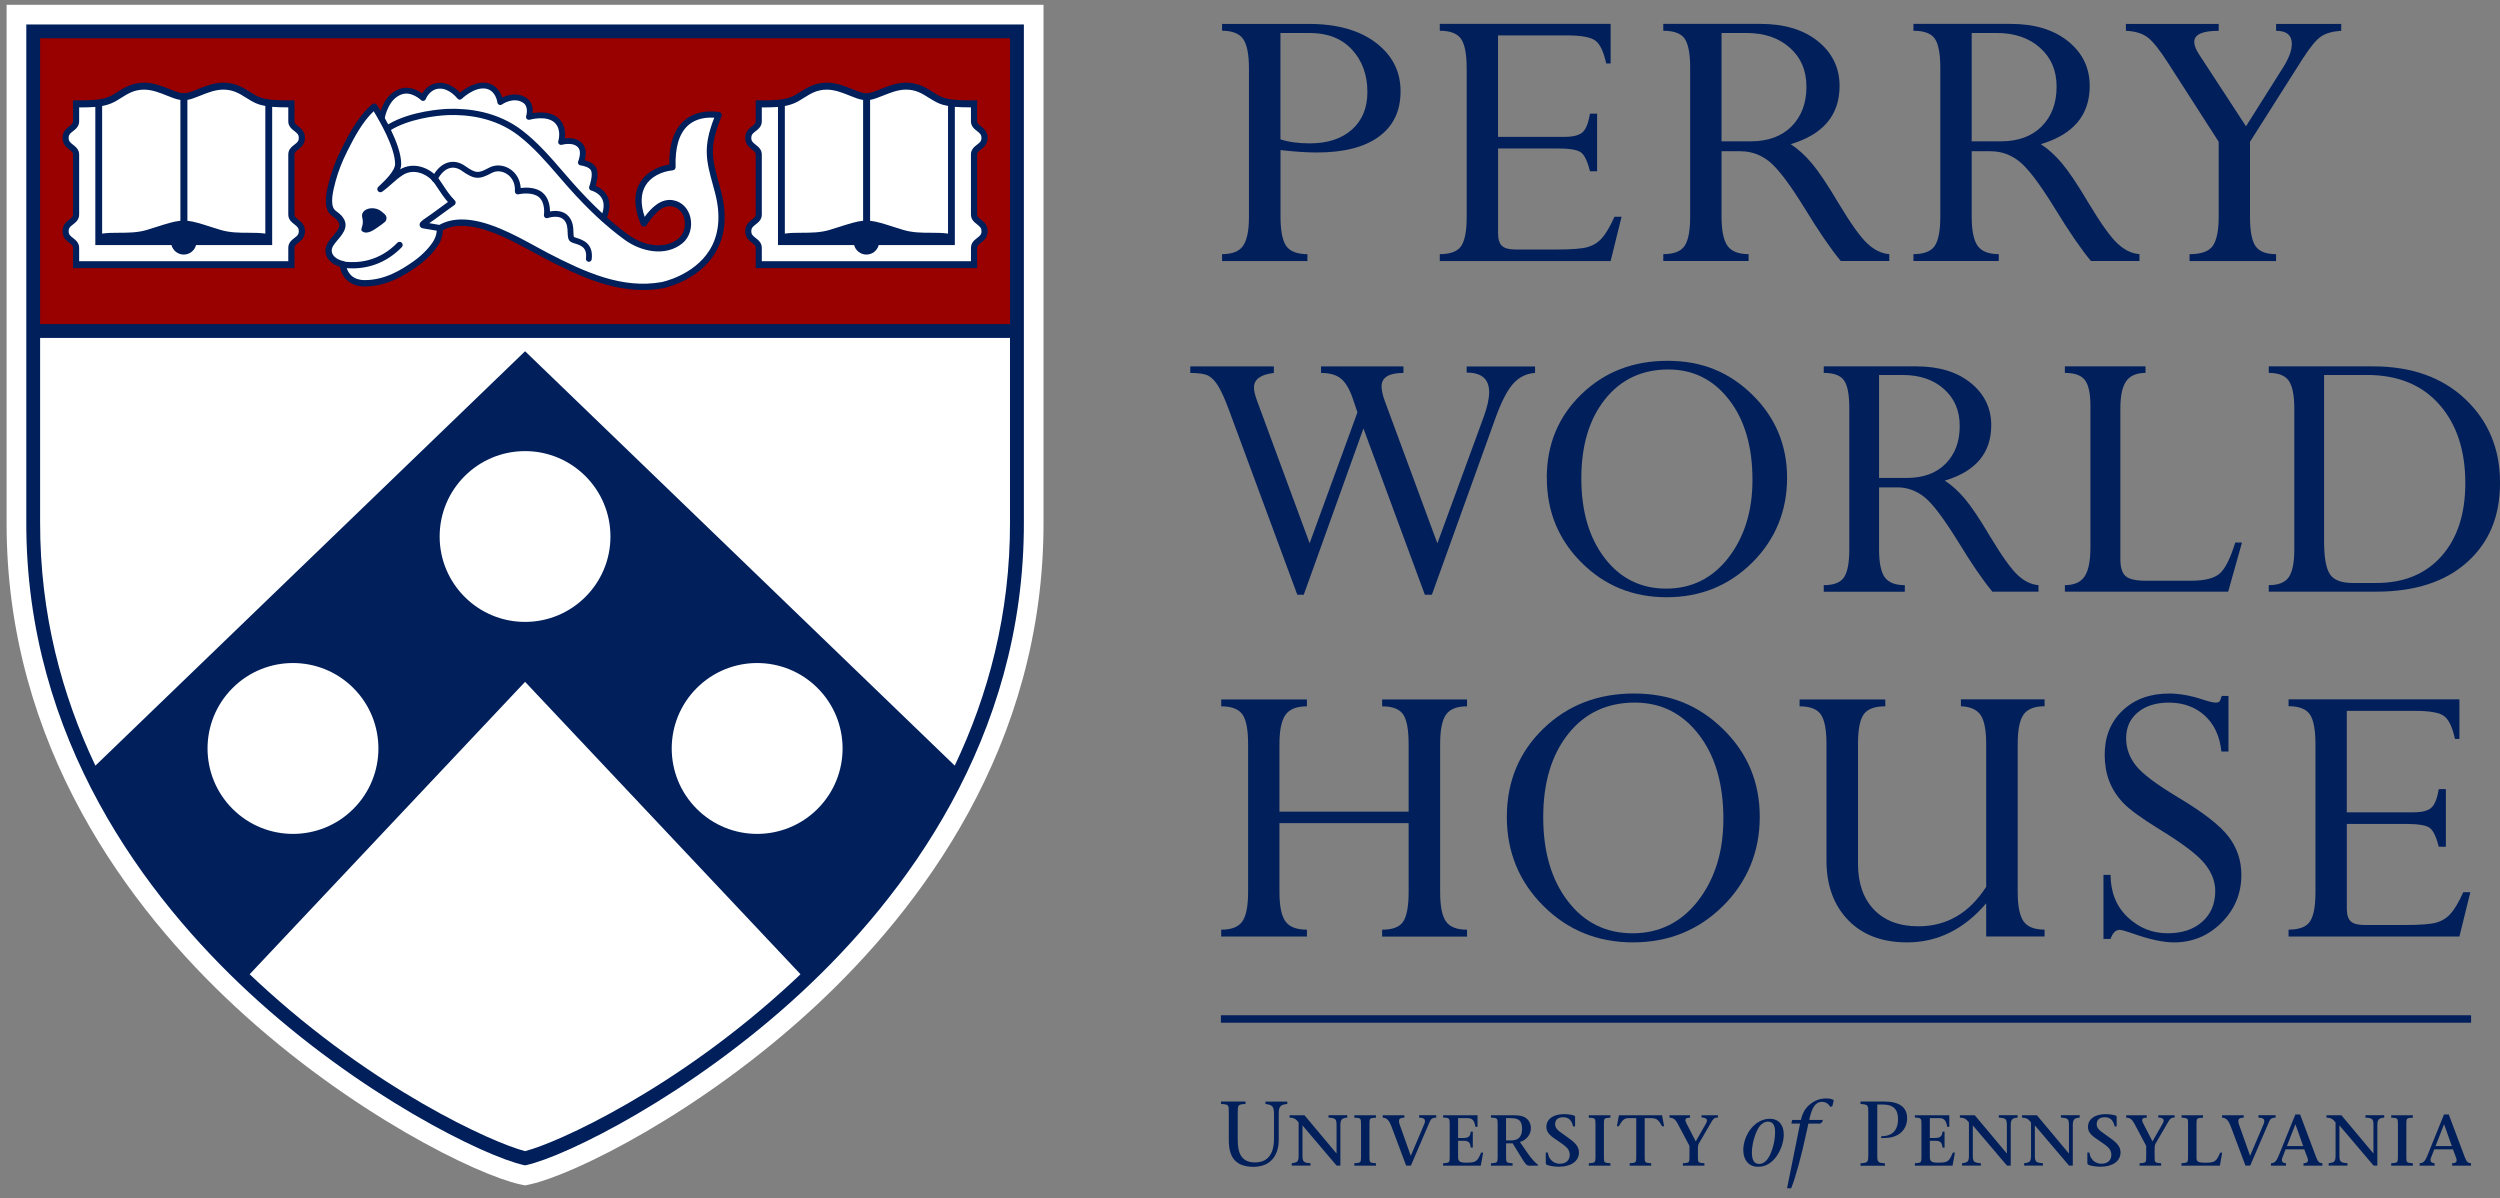 <svg width="169" height="81" viewBox="0 0 169 81" fill="none" xmlns="http://www.w3.org/2000/svg">
<rect x="0" y="0" width="169" height="81" fill="#808080" stroke="none"/>
<g clip-path="url(#clip0_8172_1820)">
<path d="M70.542 0.323H0.446C0.446 0.323 0.446 35.08 0.446 35.264C0.398 50.476 8.827 61.493 15.908 68.055C23.693 75.273 32.279 79.435 35.146 80.059L35.494 80.134L35.844 80.059C38.709 79.435 47.294 75.273 55.079 68.055C62.158 61.491 70.587 50.474 70.542 35.264C70.542 34.829 70.542 0.32 70.542 0.32V0.323Z" fill="white"/>
<path d="M2.218 2.168C2.218 2.168 2.31 22.474 2.213 22.377H68.776V2.168H2.218ZM20.08 14.953C20.182 15.033 20.289 15.117 20.364 15.227C20.443 15.346 20.483 15.483 20.48 15.632C20.483 15.776 20.443 15.913 20.364 16.032C20.289 16.144 20.182 16.226 20.08 16.306C19.921 16.43 19.772 16.547 19.772 16.751V17.996H12.422H5.072V16.751C5.072 16.547 4.923 16.43 4.764 16.306C4.662 16.226 4.555 16.142 4.48 16.032C4.401 15.913 4.361 15.776 4.364 15.627C4.361 15.483 4.401 15.346 4.48 15.227C4.555 15.115 4.662 15.033 4.764 14.953C4.923 14.829 5.072 14.712 5.072 14.508V10.445C5.072 10.241 4.923 10.124 4.764 10C4.662 9.921 4.555 9.836 4.48 9.727C4.401 9.607 4.361 9.471 4.364 9.321C4.361 9.177 4.401 9.04 4.48 8.921C4.555 8.809 4.667 8.725 4.764 8.648C4.923 8.523 5.072 8.406 5.072 8.202V6.919H5.259C6.119 6.919 6.872 6.9 7.397 6.676C7.611 6.584 7.81 6.46 8.019 6.328C8.469 6.044 8.978 5.724 9.742 5.724C10.353 5.724 10.923 5.952 11.428 6.156C11.783 6.3 12.119 6.435 12.37 6.435H12.469C12.72 6.435 13.056 6.3 13.414 6.156C13.916 5.955 14.486 5.724 15.097 5.724C15.861 5.724 16.37 6.044 16.823 6.328C17.032 6.46 17.231 6.584 17.445 6.676C17.969 6.9 18.723 6.919 19.583 6.919H19.769V8.202C19.769 8.406 19.919 8.523 20.078 8.648C20.175 8.725 20.287 8.809 20.361 8.921C20.441 9.04 20.48 9.177 20.478 9.326C20.48 9.471 20.441 9.607 20.361 9.727C20.287 9.839 20.18 9.921 20.078 10C19.919 10.124 19.769 10.241 19.769 10.445V14.508C19.769 14.712 19.919 14.829 20.078 14.953H20.08ZM48.206 17.076C47.07 18.894 44.877 19.339 44.785 19.357C44.352 19.433 43.907 19.471 43.465 19.471C41.175 19.471 39.056 18.474 36.908 17.362C36.667 17.238 36.398 17.091 36.108 16.932C34.737 16.181 32.823 15.135 31.204 15.135C30.734 15.135 30.287 15.224 29.887 15.433L29.819 15.468L29.814 15.542C29.805 15.754 29.762 15.955 29.695 16.139C29.436 16.83 28.594 17.564 28.181 17.857C27.238 18.536 26.08 19.227 24.635 19.227C24.419 19.227 24.22 19.197 24.041 19.135C23.782 19.048 23.559 18.889 23.397 18.68C23.317 18.578 23.25 18.464 23.198 18.337C23.156 18.238 23.131 18.138 23.114 18.016L23.104 17.932L23.022 17.907C22.462 17.74 22.129 17.372 22.129 16.927C22.129 16.592 22.378 16.298 22.616 16.015C22.989 15.572 23.312 15.192 22.785 14.692C22.736 14.645 22.678 14.602 22.624 14.563C22.547 14.505 22.475 14.453 22.41 14.381C21.948 13.886 22.221 12.86 22.385 12.243L22.402 12.176C22.579 11.502 22.85 10.808 23.233 10.05C23.75 9.023 24.374 7.867 25.247 7.133C25.264 7.118 25.287 7.113 25.309 7.116C25.331 7.118 25.351 7.131 25.364 7.151C25.381 7.178 25.476 7.325 25.615 7.554L25.762 7.8L25.854 7.529C26.097 6.803 26.498 6.333 27.047 6.131C27.634 5.915 28.181 6.218 28.454 6.417L28.569 6.502L28.643 6.38C28.82 6.094 29.141 5.748 29.683 5.724C30.277 5.696 30.762 6.101 30.998 6.348L31.082 6.437L31.177 6.358C31.443 6.136 32.137 5.629 32.833 5.724C33.492 5.813 33.743 6.387 33.82 6.631L33.867 6.778L34.004 6.711C34.315 6.556 34.919 6.353 35.486 6.713C35.851 6.944 35.894 7.34 35.866 7.631L35.849 7.802L36.018 7.775C36.446 7.703 37.231 7.653 37.699 8.13C38.067 8.506 38.089 8.991 38.044 9.331L38.022 9.498L38.191 9.478C38.567 9.433 39.069 9.471 39.34 9.891C39.524 10.177 39.452 10.579 39.392 10.793L39.357 10.925L39.489 10.957C39.708 11.01 40.091 11.146 40.203 11.46C40.287 11.691 40.26 12.081 40.128 12.526L40.093 12.641L40.203 12.685C40.392 12.762 40.737 12.949 40.924 13.317C41.108 13.678 41.098 14.128 40.899 14.652L40.867 14.737L40.934 14.796C41.421 15.229 41.913 15.627 42.396 15.977C43.375 16.689 44.9 17.067 45.939 16.214C46.332 15.89 46.506 15.304 46.371 14.752C46.255 14.262 45.931 13.924 45.484 13.827C44.7 13.655 44.079 14.399 43.574 15.149C43.557 15.174 43.529 15.187 43.5 15.184C43.47 15.182 43.445 15.162 43.435 15.137C42.97 14.028 42.948 13.106 43.368 12.399C43.723 11.8 44.41 11.38 45.248 11.246L45.359 11.228V11.114C45.342 9.799 45.658 8.841 46.294 8.267C46.68 7.917 47.391 7.534 48.579 7.695C48.604 7.698 48.627 7.713 48.636 7.735C48.649 7.757 48.651 7.782 48.642 7.805C47.769 9.911 47.985 10.699 48.458 12.429C48.5 12.581 48.542 12.74 48.587 12.909C49.027 14.548 48.893 15.95 48.187 17.076H48.206ZM66.228 14.953C66.33 15.033 66.437 15.117 66.511 15.227C66.591 15.346 66.631 15.483 66.628 15.632C66.631 15.776 66.591 15.913 66.511 16.032C66.437 16.144 66.33 16.226 66.228 16.306C66.069 16.43 65.919 16.547 65.919 16.751V17.996H58.57H51.22V16.751C51.22 16.547 51.071 16.43 50.912 16.306C50.81 16.226 50.703 16.142 50.628 16.032C50.549 15.913 50.509 15.776 50.511 15.627C50.509 15.483 50.549 15.346 50.628 15.227C50.703 15.115 50.81 15.033 50.912 14.953C51.071 14.829 51.22 14.712 51.22 14.508V10.445C51.22 10.241 51.071 10.124 50.912 10C50.81 9.921 50.703 9.836 50.628 9.727C50.549 9.607 50.509 9.471 50.511 9.321C50.509 9.177 50.549 9.04 50.628 8.921C50.703 8.809 50.815 8.725 50.912 8.648C51.071 8.523 51.22 8.406 51.22 8.202V6.919H51.406C52.267 6.919 53.02 6.9 53.545 6.676C53.758 6.584 53.957 6.46 54.166 6.328C54.616 6.044 55.126 5.724 55.889 5.724C56.501 5.724 57.07 5.952 57.575 6.156C57.931 6.3 58.266 6.435 58.517 6.435H58.617C58.868 6.435 59.204 6.3 59.562 6.156C60.064 5.955 60.633 5.724 61.245 5.724C62.008 5.724 62.518 6.044 62.971 6.328C63.179 6.46 63.378 6.584 63.592 6.676C64.117 6.9 64.87 6.919 65.731 6.919H65.917V8.202C65.917 8.406 66.066 8.523 66.225 8.648C66.322 8.725 66.434 8.809 66.509 8.921C66.588 9.04 66.628 9.177 66.626 9.326C66.628 9.471 66.588 9.607 66.509 9.727C66.434 9.839 66.327 9.921 66.225 10C66.066 10.124 65.917 10.241 65.917 10.445V14.508C65.917 14.712 66.066 14.829 66.225 14.953H66.228Z" fill="#990000"/>
<path d="M25.147 14.076C25.381 14.076 25.602 14.136 25.821 14.317C25.893 14.377 25.96 14.437 26.02 14.494C26.172 14.641 26.164 14.884 26 15.018C25.836 15.153 25.647 15.287 25.53 15.367C25.259 15.553 24.794 15.891 24.474 15.625C24.309 15.491 24.633 15.27 24.491 14.71C24.379 14.273 24.814 14.076 25.15 14.076H25.147Z" fill="#011F5B"/>
<path d="M43.465 19.604C41.17 19.604 39.022 18.606 36.849 17.483C36.605 17.356 36.334 17.207 36.046 17.05C34.295 16.09 31.665 14.651 29.949 15.553C29.937 15.779 29.894 15.991 29.82 16.19C29.551 16.911 28.681 17.669 28.261 17.97C27.301 18.659 26.12 19.365 24.638 19.365C24.407 19.365 24.193 19.332 24.002 19.265C23.718 19.168 23.474 18.997 23.295 18.768C23.208 18.656 23.136 18.532 23.079 18.395C23.029 18.273 23.002 18.161 22.987 18.04C22.373 17.855 22 17.443 22 16.933C22 16.55 22.264 16.237 22.52 15.936C22.935 15.444 23.116 15.19 22.699 14.795C22.656 14.755 22.604 14.715 22.549 14.675C22.472 14.618 22.39 14.559 22.316 14.479C21.804 13.932 22.09 12.858 22.259 12.219L22.276 12.152C22.455 11.47 22.731 10.767 23.116 9.998C23.639 8.959 24.27 7.788 25.165 7.042C25.212 7.002 25.272 6.985 25.332 6.995C25.392 7.005 25.444 7.037 25.479 7.089C25.511 7.137 25.866 7.686 26.242 8.407C27.798 7.477 30.014 7.37 30.267 7.36C31.637 7.311 33.624 7.525 35.315 8.83C36.366 9.64 37.234 10.648 38.072 11.62C38.291 11.873 38.517 12.137 38.743 12.39C40.034 13.842 41.257 14.984 42.488 15.879C43.428 16.563 44.885 16.928 45.87 16.12C46.222 15.829 46.379 15.294 46.257 14.79C46.153 14.352 45.864 14.049 45.469 13.962C44.763 13.805 44.179 14.516 43.699 15.23C43.657 15.294 43.58 15.329 43.502 15.322C43.425 15.314 43.358 15.265 43.328 15.193C42.846 14.041 42.826 13.082 43.269 12.338C43.644 11.707 44.373 11.259 45.24 11.122C45.225 9.767 45.554 8.778 46.22 8.176C46.628 7.808 47.371 7.403 48.612 7.572C48.677 7.582 48.734 7.619 48.766 7.676C48.798 7.733 48.803 7.803 48.779 7.863C47.921 9.926 48.135 10.702 48.599 12.398C48.642 12.552 48.687 12.711 48.731 12.88C49.181 14.556 49.04 15.993 48.316 17.149C47.15 19.017 44.902 19.472 44.808 19.489C44.355 19.569 43.908 19.606 43.465 19.606V19.604ZM31.225 14.835C32.886 14.835 34.773 15.866 36.25 16.677C36.533 16.834 36.802 16.98 37.043 17.105C39.566 18.41 42.055 19.544 44.731 19.069C44.748 19.066 46.894 18.629 47.961 16.918C48.619 15.864 48.741 14.541 48.324 12.985C48.279 12.818 48.234 12.659 48.194 12.505C47.752 10.889 47.498 9.971 48.284 7.957C47.369 7.897 46.817 8.203 46.506 8.484C45.907 9.026 45.626 9.974 45.671 11.294C45.675 11.406 45.591 11.5 45.482 11.513C44.661 11.597 43.97 11.985 43.634 12.55C43.311 13.097 43.291 13.803 43.58 14.658C43.987 14.101 44.678 13.35 45.561 13.547C46.113 13.668 46.526 14.096 46.668 14.688C46.827 15.347 46.613 16.053 46.136 16.443C44.979 17.393 43.303 16.993 42.237 16.217C40.981 15.305 39.736 14.143 38.425 12.669C38.196 12.413 37.97 12.149 37.749 11.893C36.923 10.936 36.071 9.949 35.054 9.163C33.462 7.935 31.58 7.733 30.28 7.781C29.395 7.813 27.619 8.062 26.428 8.785C26.794 9.543 27.122 10.416 27.122 11.088C27.122 11.207 27.097 11.326 27.055 11.446C27.92 10.936 28.952 11.301 29.534 11.935C29.663 12.077 29.795 12.278 29.949 12.512C30.175 12.855 30.431 13.243 30.737 13.539C30.782 13.584 30.807 13.644 30.802 13.708C30.797 13.77 30.765 13.828 30.712 13.865C30.707 13.87 30.16 14.255 29.387 14.827C29.283 14.904 29.171 14.981 29.074 15.046C29.056 15.058 29.037 15.071 29.017 15.086L29.698 15.203C30.168 14.941 30.683 14.835 31.22 14.835H31.225ZM25.255 7.525C24.514 8.226 23.959 9.26 23.494 10.185C23.121 10.926 22.858 11.602 22.686 12.254L22.669 12.321C22.542 12.803 22.273 13.808 22.627 14.186C22.674 14.235 22.736 14.283 22.801 14.33C22.863 14.377 22.927 14.424 22.99 14.482C23.716 15.17 23.211 15.767 22.843 16.202C22.627 16.456 22.425 16.697 22.425 16.926C22.425 17.435 23.042 17.614 23.233 17.657C23.325 17.677 23.39 17.754 23.397 17.848C23.407 17.995 23.425 18.104 23.474 18.224C23.517 18.326 23.571 18.42 23.634 18.5C23.76 18.664 23.937 18.788 24.141 18.858C24.29 18.907 24.459 18.935 24.643 18.935C26.006 18.935 27.114 18.268 28.02 17.617C28.562 17.231 29.238 16.548 29.429 16.033C29.482 15.896 29.514 15.752 29.526 15.595L28.574 15.434C28.574 15.434 28.557 15.431 28.549 15.429C28.45 15.399 28.383 15.324 28.368 15.23C28.338 15.038 28.507 14.924 28.845 14.693C28.945 14.626 29.047 14.556 29.146 14.484C29.646 14.114 30.051 13.82 30.28 13.656C30.016 13.363 29.792 13.022 29.606 12.739C29.462 12.52 29.337 12.331 29.23 12.214C28.758 11.702 27.925 11.401 27.249 11.821C26.975 11.99 26.737 12.201 26.485 12.425C26.282 12.607 26.07 12.793 25.839 12.957C25.75 13.022 25.625 13.005 25.553 12.92C25.481 12.835 25.491 12.709 25.57 12.634C25.6 12.604 25.638 12.572 25.677 12.532C25.986 12.241 26.707 11.562 26.707 11.083C26.707 9.969 25.64 8.136 25.262 7.522L25.255 7.525Z" fill="#011F5B"/>
<path d="M23.824 18.142C23.623 18.142 23.421 18.13 23.215 18.105C23.098 18.09 23.016 17.986 23.031 17.871C23.046 17.754 23.15 17.672 23.265 17.687C24.227 17.802 25.634 17.672 26.86 16.412C26.942 16.327 27.076 16.327 27.159 16.407C27.243 16.489 27.243 16.623 27.163 16.705C26.244 17.652 25.097 18.142 23.824 18.142Z" fill="#011F5B"/>
<path d="M40.795 14.97C40.768 14.97 40.743 14.965 40.716 14.953C40.616 14.91 40.569 14.793 40.614 14.691C40.835 14.182 40.865 13.761 40.703 13.441C40.487 13.008 39.977 12.884 39.972 12.881C39.918 12.869 39.87 12.832 39.843 12.782C39.816 12.732 39.811 12.672 39.831 12.62C39.905 12.421 40.072 11.842 39.965 11.551C39.876 11.303 39.406 11.198 39.249 11.181C39.187 11.173 39.132 11.138 39.1 11.084C39.067 11.029 39.062 10.964 39.087 10.907C39.152 10.751 39.289 10.286 39.127 10.034C38.814 9.55 37.993 9.786 37.986 9.788C37.916 9.808 37.839 9.788 37.787 9.736C37.735 9.684 37.717 9.607 37.742 9.537C37.742 9.53 37.981 8.789 37.518 8.316C36.979 7.764 35.823 8.09 35.81 8.093C35.741 8.112 35.663 8.093 35.614 8.04C35.564 7.988 35.544 7.911 35.569 7.841C35.577 7.817 35.768 7.202 35.353 6.939C34.696 6.521 33.943 7.056 33.935 7.061C33.878 7.103 33.804 7.11 33.739 7.081C33.674 7.053 33.63 6.991 33.622 6.921C33.617 6.887 33.51 6.084 32.802 5.987C32.036 5.885 31.225 6.673 31.218 6.68C31.178 6.72 31.121 6.74 31.066 6.737C31.009 6.732 30.957 6.705 30.922 6.66C30.917 6.653 30.377 5.957 29.699 5.992C29.042 6.021 28.786 6.685 28.784 6.693C28.761 6.755 28.706 6.802 28.642 6.817C28.577 6.832 28.508 6.812 28.46 6.765C28.455 6.76 27.806 6.138 27.14 6.384C26.302 6.693 26.066 7.717 25.986 8.053V8.065C25.959 8.172 25.852 8.237 25.748 8.212C25.641 8.187 25.576 8.08 25.601 7.976V7.963C25.693 7.575 25.966 6.394 27.006 6.014C27.65 5.778 28.239 6.101 28.538 6.317C28.706 6.044 29.062 5.629 29.684 5.599C30.338 5.569 30.862 6.014 31.101 6.263C31.407 6.006 32.12 5.499 32.859 5.599C33.503 5.686 33.826 6.193 33.955 6.596C34.301 6.424 34.947 6.213 35.566 6.606C35.994 6.877 36.036 7.337 36.007 7.647C36.457 7.573 37.295 7.521 37.802 8.04C38.217 8.463 38.23 9.013 38.185 9.351C38.548 9.308 39.142 9.328 39.46 9.823C39.667 10.144 39.602 10.572 39.53 10.833C39.798 10.897 40.206 11.054 40.338 11.417C40.467 11.77 40.35 12.285 40.266 12.566C40.492 12.658 40.853 12.861 41.056 13.259C41.275 13.692 41.248 14.226 40.977 14.848C40.945 14.923 40.873 14.967 40.795 14.967V14.97Z" fill="#011F5B"/>
<path d="M39.808 17.698C39.808 17.698 39.793 17.698 39.783 17.698C39.673 17.685 39.596 17.586 39.611 17.476C39.703 16.721 39.258 16.581 38.865 16.462C38.761 16.43 38.671 16.402 38.599 16.36C38.39 16.238 38.383 15.987 38.373 15.721C38.363 15.44 38.353 15.119 38.139 14.881C37.771 14.47 37.043 14.736 37.035 14.739C36.971 14.764 36.896 14.751 36.841 14.707C36.787 14.662 36.759 14.592 36.772 14.523C36.772 14.515 36.889 13.717 36.429 13.327C36.038 12.993 35.3 13.075 35.049 13.133C34.986 13.148 34.922 13.133 34.875 13.09C34.827 13.051 34.803 12.988 34.805 12.926C34.842 12.431 34.643 12.006 34.263 11.76C33.94 11.551 33.552 11.524 33.248 11.688C32.418 12.136 32.092 12.165 31.222 11.549C30.951 11.357 30.68 11.293 30.416 11.36C30.083 11.444 29.777 11.74 29.554 12.195C29.506 12.292 29.387 12.335 29.29 12.285C29.193 12.238 29.151 12.118 29.201 12.021C29.477 11.462 29.872 11.091 30.32 10.977C30.695 10.883 31.085 10.967 31.451 11.226C32.184 11.745 32.351 11.72 33.059 11.338C33.49 11.106 34.034 11.139 34.477 11.427C34.909 11.708 35.168 12.173 35.2 12.707C35.561 12.663 36.235 12.645 36.682 13.026C37.107 13.386 37.179 13.951 37.179 14.294C37.513 14.232 38.065 14.207 38.433 14.617C38.741 14.963 38.756 15.393 38.766 15.709C38.768 15.818 38.773 15.98 38.801 16.022C38.836 16.039 38.908 16.062 38.98 16.084C39.353 16.201 40.133 16.442 39.999 17.526C39.987 17.626 39.902 17.7 39.803 17.7L39.808 17.698Z" fill="#011F5B"/>
<path d="M20.162 14.845C19.998 14.716 19.906 14.638 19.906 14.507V10.444C19.906 10.312 19.998 10.232 20.162 10.106C20.269 10.024 20.388 9.929 20.475 9.8C20.57 9.658 20.619 9.494 20.614 9.322C20.619 9.151 20.57 8.987 20.475 8.845C20.388 8.716 20.269 8.624 20.162 8.539C19.998 8.41 19.906 8.333 19.906 8.201V6.784H19.585C18.831 6.784 18.023 6.774 17.499 6.55C17.295 6.463 17.101 6.341 16.897 6.212C16.432 5.919 15.902 5.588 15.099 5.588C14.46 5.588 13.879 5.822 13.366 6.028C13.023 6.167 12.697 6.297 12.471 6.297H12.372C12.148 6.297 11.822 6.165 11.477 6.028C10.962 5.822 10.38 5.588 9.744 5.588C8.941 5.588 8.413 5.921 7.946 6.212C7.742 6.341 7.548 6.463 7.344 6.55C6.82 6.774 6.012 6.784 5.258 6.784H4.937V8.201C4.937 8.333 4.845 8.412 4.681 8.539C4.574 8.621 4.455 8.716 4.368 8.845C4.274 8.987 4.224 9.151 4.229 9.322C4.224 9.494 4.274 9.658 4.368 9.8C4.455 9.929 4.574 10.021 4.681 10.106C4.845 10.235 4.937 10.312 4.937 10.444V14.507C4.937 14.638 4.845 14.718 4.681 14.845C4.574 14.927 4.455 15.021 4.368 15.151C4.274 15.292 4.224 15.456 4.229 15.628C4.224 15.8 4.274 15.964 4.368 16.105C4.455 16.235 4.574 16.327 4.681 16.411C4.845 16.541 4.937 16.618 4.937 16.749V18.109L4.928 18.127H4.937H12.422H19.906H19.916L19.906 18.109V16.749C19.906 16.618 19.998 16.538 20.162 16.411C20.269 16.329 20.388 16.235 20.475 16.105C20.57 15.964 20.619 15.8 20.614 15.628C20.619 15.456 20.57 15.292 20.475 15.151C20.388 15.021 20.269 14.929 20.162 14.845ZM13.54 6.466C14.015 6.274 14.55 6.058 15.097 6.058C15.763 6.058 16.189 6.326 16.641 6.61C16.852 6.742 17.071 6.881 17.31 6.983C17.504 7.067 17.715 7.124 17.936 7.164V15.792C17.583 15.737 17.198 15.737 16.793 15.735C16.174 15.735 15.532 15.73 14.915 15.543C14.707 15.479 14.493 15.412 14.286 15.347C13.647 15.143 13.088 14.964 12.693 14.929C12.685 14.929 12.675 14.929 12.668 14.927V6.752C12.931 6.709 13.217 6.595 13.538 6.466H13.54ZM7.528 6.985C7.767 6.883 7.986 6.747 8.197 6.612C8.65 6.329 9.075 6.06 9.741 6.06C10.288 6.06 10.825 6.277 11.298 6.468C11.631 6.602 11.924 6.719 12.195 6.756V14.924C12.178 14.924 12.163 14.927 12.148 14.929C11.753 14.964 11.196 15.143 10.554 15.347C10.348 15.414 10.136 15.481 9.925 15.543C9.309 15.73 8.667 15.732 8.048 15.735C7.643 15.735 7.257 15.737 6.904 15.792V7.164C7.123 7.124 7.332 7.067 7.526 6.983L7.528 6.985ZM20.199 15.635C20.201 15.723 20.179 15.805 20.129 15.877C20.08 15.951 19.995 16.016 19.906 16.085C19.719 16.23 19.488 16.411 19.488 16.752V17.657H5.35V16.752C5.35 16.411 5.119 16.232 4.933 16.085C4.843 16.016 4.758 15.949 4.709 15.877C4.659 15.805 4.637 15.725 4.639 15.635V15.63V15.626C4.637 15.539 4.659 15.456 4.709 15.384C4.758 15.31 4.843 15.245 4.933 15.175C5.119 15.031 5.35 14.85 5.35 14.509V10.446C5.35 10.106 5.119 9.927 4.933 9.78C4.843 9.71 4.758 9.643 4.709 9.571C4.659 9.499 4.637 9.419 4.639 9.33V9.325V9.32C4.637 9.233 4.659 9.151 4.709 9.079C4.758 9.004 4.843 8.94 4.933 8.87C5.119 8.726 5.35 8.544 5.35 8.204V7.261C5.35 7.261 5.37 7.261 5.38 7.261C5.748 7.261 6.106 7.259 6.444 7.229V16.568H11.591C11.688 16.936 12.024 17.209 12.422 17.209C12.819 17.209 13.155 16.936 13.252 16.568H18.399V7.224C18.737 7.251 19.093 7.256 19.458 7.256C19.468 7.256 19.478 7.256 19.488 7.256V8.199C19.488 8.539 19.719 8.718 19.906 8.865C19.995 8.935 20.08 9.002 20.129 9.074C20.179 9.146 20.201 9.226 20.199 9.315V9.32V9.325C20.201 9.412 20.179 9.494 20.129 9.566C20.08 9.641 19.995 9.705 19.906 9.775C19.719 9.919 19.488 10.101 19.488 10.441V14.504C19.488 14.845 19.719 15.024 19.906 15.171C19.995 15.24 20.08 15.307 20.129 15.379C20.179 15.451 20.201 15.531 20.199 15.62V15.626V15.63V15.635Z" fill="#011F5B"/>
<path d="M66.312 14.845C66.148 14.716 66.056 14.638 66.056 14.507V10.444C66.056 10.312 66.148 10.232 66.312 10.106C66.419 10.024 66.538 9.929 66.625 9.8C66.72 9.658 66.77 9.494 66.765 9.322C66.77 9.151 66.72 8.987 66.625 8.845C66.538 8.716 66.419 8.624 66.312 8.539C66.148 8.41 66.056 8.333 66.056 8.201V6.784H65.735C64.982 6.784 64.174 6.774 63.649 6.55C63.445 6.463 63.251 6.341 63.047 6.212C62.583 5.919 62.053 5.588 61.25 5.588C60.611 5.588 60.029 5.822 59.517 6.028C59.174 6.167 58.848 6.297 58.622 6.297H58.522C58.298 6.297 57.973 6.165 57.627 6.028C57.112 5.822 56.531 5.588 55.894 5.588C55.091 5.588 54.564 5.921 54.096 6.212C53.892 6.341 53.699 6.463 53.495 6.55C52.97 6.774 52.162 6.784 51.409 6.784H51.088V8.201C51.088 8.333 50.996 8.412 50.832 8.539C50.725 8.621 50.605 8.716 50.519 8.845C50.424 8.987 50.374 9.151 50.379 9.322C50.374 9.494 50.424 9.658 50.519 9.8C50.605 9.929 50.725 10.021 50.832 10.106C50.996 10.235 51.088 10.312 51.088 10.444V14.507C51.088 14.638 50.996 14.718 50.832 14.845C50.725 14.927 50.605 15.021 50.519 15.151C50.424 15.292 50.374 15.456 50.379 15.628C50.374 15.8 50.424 15.964 50.519 16.105C50.605 16.235 50.725 16.327 50.832 16.411C50.996 16.541 51.088 16.618 51.088 16.749V18.109L51.078 18.127H51.088H58.572H66.056H66.066L66.056 18.109V16.749C66.056 16.618 66.148 16.538 66.312 16.411C66.419 16.329 66.538 16.235 66.625 16.105C66.72 15.964 66.77 15.8 66.765 15.628C66.77 15.456 66.72 15.292 66.625 15.151C66.538 15.021 66.419 14.929 66.312 14.845ZM59.691 6.466C60.166 6.274 60.7 6.058 61.247 6.058C61.914 6.058 62.339 6.326 62.791 6.61C63.003 6.742 63.221 6.881 63.46 6.983C63.654 7.067 63.865 7.124 64.087 7.164V15.792C63.734 15.737 63.348 15.737 62.943 15.735C62.324 15.735 61.682 15.73 61.066 15.543C60.857 15.479 60.643 15.412 60.437 15.347C59.798 15.143 59.238 14.964 58.843 14.929C58.836 14.929 58.826 14.929 58.818 14.927V6.752C59.082 6.709 59.368 6.595 59.688 6.466H59.691ZM53.679 6.985C53.917 6.883 54.136 6.747 54.347 6.612C54.8 6.329 55.225 6.06 55.892 6.06C56.439 6.06 56.976 6.277 57.448 6.468C57.781 6.602 58.075 6.719 58.346 6.756V14.924C58.328 14.924 58.313 14.927 58.298 14.929C57.903 14.964 57.346 15.143 56.705 15.347C56.498 15.414 56.287 15.481 56.076 15.543C55.459 15.73 54.818 15.732 54.198 15.735C53.793 15.735 53.408 15.737 53.055 15.792V7.164C53.273 7.124 53.482 7.067 53.676 6.983L53.679 6.985ZM66.349 15.635C66.352 15.723 66.329 15.805 66.28 15.877C66.23 15.951 66.145 16.016 66.056 16.085C65.87 16.23 65.638 16.411 65.638 16.752V17.657H51.498V16.752C51.498 16.411 51.267 16.232 51.08 16.085C50.991 16.016 50.906 15.949 50.857 15.877C50.807 15.805 50.785 15.725 50.787 15.635V15.63V15.626C50.785 15.539 50.807 15.456 50.857 15.384C50.906 15.31 50.991 15.245 51.08 15.175C51.267 15.031 51.498 14.85 51.498 14.509V10.446C51.498 10.106 51.267 9.927 51.08 9.78C50.991 9.71 50.906 9.643 50.857 9.571C50.807 9.499 50.785 9.419 50.787 9.33V9.325V9.32C50.785 9.233 50.807 9.151 50.857 9.079C50.906 9.004 50.991 8.94 51.08 8.87C51.267 8.726 51.498 8.544 51.498 8.204V7.261C51.498 7.261 51.518 7.261 51.528 7.261C51.896 7.261 52.254 7.259 52.592 7.229V16.568H57.739C57.836 16.936 58.172 17.209 58.569 17.209C58.967 17.209 59.303 16.936 59.4 16.568H64.547V7.224C64.885 7.251 65.24 7.256 65.606 7.256C65.616 7.256 65.626 7.256 65.636 7.256V8.199C65.636 8.539 65.867 8.718 66.053 8.865C66.143 8.935 66.228 9.002 66.277 9.074C66.327 9.146 66.349 9.226 66.347 9.315V9.32V9.325C66.349 9.412 66.327 9.494 66.277 9.566C66.228 9.641 66.143 9.705 66.053 9.775C65.867 9.919 65.636 10.101 65.636 10.441V14.504C65.636 14.845 65.867 15.024 66.053 15.171C66.143 15.24 66.228 15.307 66.277 15.379C66.327 15.451 66.349 15.531 66.347 15.62V15.626V15.63L66.349 15.635Z" fill="#011F5B"/>
<path d="M69.214 1.652H1.778C1.778 1.652 1.778 34.826 1.778 35.269C1.733 49.998 9.93 60.697 16.813 67.082C24.319 74.041 32.77 78.184 35.426 78.763L35.496 78.778L35.565 78.763C38.221 78.184 46.675 74.041 54.178 67.082C61.063 60.699 69.261 49.998 69.214 35.269C69.214 34.826 69.214 1.652 69.214 1.652ZM68.279 2.587C68.279 4.735 68.279 13.848 68.279 21.909H2.712C2.712 13.848 2.712 4.735 2.712 2.587H68.279ZM15.721 54.68C13.466 52.425 13.466 48.767 15.721 46.512C17.976 44.257 21.634 44.257 23.889 46.512C26.144 48.767 26.144 52.425 23.889 54.68C21.634 56.935 17.976 56.935 15.721 54.68ZM53.542 66.396C45.745 73.626 37.661 77.269 35.496 77.816C33.33 77.269 25.249 73.626 17.449 66.396C17.26 66.219 17.069 66.04 16.877 65.859L35.496 46.092L54.114 65.859C53.922 66.04 53.731 66.222 53.542 66.396ZM29.72 36.268C29.72 33.078 32.306 30.495 35.493 30.495C38.681 30.495 41.267 33.081 41.267 36.268C41.267 39.456 38.681 42.041 35.493 42.041C32.306 42.041 29.72 39.456 29.72 36.268ZM55.267 54.68C53.012 56.935 49.355 56.935 47.1 54.68C44.844 52.425 44.844 48.767 47.1 46.512C49.355 44.257 53.012 44.257 55.267 46.512C57.523 48.767 57.523 52.425 55.267 54.68ZM64.542 51.758L35.496 23.744L6.449 51.758C4.194 47.014 2.695 41.512 2.712 35.271C2.712 35.087 2.712 29.433 2.712 22.844H68.276C68.276 29.433 68.276 35.087 68.276 35.271C68.296 41.509 66.794 47.014 64.539 51.758H64.542Z" fill="#011F5B"/>
<path d="M82.609 1.616H88.46C90.372 1.616 91.889 2.038 93.005 2.886C94.121 3.734 94.678 4.826 94.678 6.166C94.678 7.506 94.191 8.518 93.216 9.234C92.242 9.95 90.842 10.308 89.022 10.308C88.321 10.308 87.5 10.254 86.563 10.144V14.635C86.563 15.602 86.692 16.268 86.953 16.634C87.212 16.999 87.689 17.181 88.38 17.181V17.646H82.612V17.181C83.303 17.181 83.781 16.989 84.039 16.606C84.298 16.223 84.429 15.584 84.429 14.692V4.637C84.429 3.679 84.3 3.013 84.039 2.64C83.781 2.267 83.303 2.078 82.612 2.078V1.613L82.609 1.616ZM88.539 2.23H86.558V9.418C87.095 9.6 87.756 9.692 88.539 9.692C89.743 9.692 90.693 9.381 91.389 8.762C92.085 8.143 92.436 7.295 92.436 6.221C92.436 5.064 92.09 4.11 91.396 3.356C90.703 2.605 89.75 2.23 88.539 2.23Z" fill="#011F5B"/>
<path d="M107.487 7.683H107.964V11.579H107.487C107.313 10.895 107.104 10.467 106.858 10.293C106.612 10.119 106.075 10.035 105.244 10.035H101.269V15.773C101.269 16.174 101.358 16.457 101.535 16.621C101.711 16.785 102.014 16.867 102.445 16.867H105.247C106.249 16.867 106.943 16.813 107.323 16.703C107.706 16.594 108.029 16.392 108.293 16.094C108.556 15.798 108.84 15.318 109.14 14.652H109.618L108.879 17.646H97.33V17.181C98.049 17.181 98.534 16.997 98.78 16.626C99.026 16.256 99.148 15.602 99.148 14.662V4.637C99.148 3.662 99.021 2.991 98.765 2.625C98.509 2.26 98.031 2.078 97.33 2.078V1.613H108.879V4.291H108.579C108.414 3.525 108.181 3.018 107.875 2.767C107.569 2.516 106.908 2.392 105.886 2.392H101.266V9.252H105.749C106.358 9.252 106.776 9.142 107 8.923C107.223 8.704 107.385 8.289 107.485 7.68L107.487 7.683Z" fill="#011F5B"/>
<path d="M117.674 10.223H116.376V14.632C116.376 15.581 116.51 16.243 116.779 16.618C117.047 16.994 117.525 17.18 118.206 17.18V17.645H112.438V17.18C113.149 17.18 113.628 16.994 113.88 16.621C114.131 16.248 114.255 15.586 114.255 14.636V4.582C114.255 3.634 114.131 2.978 113.887 2.62C113.641 2.259 113.159 2.08 112.438 2.08V1.615H119.012C120.633 1.615 121.931 2.011 122.9 2.796C123.87 3.584 124.355 4.589 124.355 5.81C124.355 7.779 123.253 9.089 121.048 9.746C121.533 10.057 122.005 10.482 122.465 11.024C122.925 11.566 123.532 12.466 124.278 13.726C125.116 15.124 125.772 16.039 126.244 16.474C126.717 16.909 127.207 17.145 127.716 17.18V17.645H124.437C123.763 16.832 122.948 15.643 121.99 14.072C120.971 12.419 120.17 11.367 119.591 10.909C119.012 10.452 118.373 10.226 117.671 10.226L117.674 10.223ZM118.057 2.229H116.376V9.554H118.343C119.519 9.554 120.441 9.216 121.11 8.542C121.779 7.869 122.115 6.976 122.115 5.864C122.115 4.753 121.744 3.903 121.001 3.234C120.257 2.565 119.275 2.229 118.054 2.229H118.057Z" fill="#011F5B"/>
<path d="M134.584 10.223H133.286V14.632C133.286 15.581 133.42 16.243 133.689 16.618C133.957 16.994 134.435 17.18 135.116 17.18V17.645H129.348V17.18C130.059 17.18 130.539 16.994 130.79 16.621C131.041 16.248 131.165 15.586 131.165 14.636V4.582C131.165 3.634 131.041 2.978 130.797 2.62C130.551 2.259 130.069 2.08 129.348 2.08V1.615H135.922C137.543 1.615 138.841 2.011 139.81 2.796C140.78 3.584 141.265 4.589 141.265 5.81C141.265 7.779 140.164 9.089 137.958 9.746C138.443 10.057 138.915 10.482 139.375 11.024C139.835 11.566 140.442 12.466 141.188 13.726C142.026 15.124 142.682 16.039 143.155 16.474C143.627 16.909 144.117 17.145 144.627 17.18V17.645H141.347C140.673 16.832 139.858 15.643 138.9 14.072C137.881 12.419 137.08 11.367 136.501 10.909C135.922 10.452 135.283 10.226 134.582 10.226L134.584 10.223ZM134.967 2.229H133.286V9.554H135.253C136.429 9.554 137.351 9.216 138.02 8.542C138.689 7.869 139.025 6.976 139.025 5.864C139.025 4.753 138.654 3.903 137.911 3.234C137.167 2.565 136.185 2.229 134.964 2.229H134.967Z" fill="#011F5B"/>
<path d="M155.708 3.897L152.1 9.584V14.636C152.1 15.613 152.224 16.282 152.476 16.642C152.727 17.003 153.189 17.182 153.863 17.182V17.647H148.015V17.182C148.808 17.182 149.333 16.991 149.594 16.608C149.852 16.225 149.984 15.568 149.984 14.636V9.584L146.568 4.268C146.003 3.385 145.543 2.806 145.188 2.532C144.832 2.259 144.34 2.11 143.711 2.082V1.617H149.984V2.082C148.883 2.082 148.331 2.333 148.331 2.833C148.331 3.062 148.44 3.343 148.659 3.681L151.829 8.537L154.368 4.511C154.741 3.91 154.927 3.397 154.927 2.97C154.927 2.378 154.574 2.082 153.865 2.082V1.617H158.266V2.082C157.675 2.119 157.217 2.249 156.894 2.473C156.571 2.696 156.175 3.171 155.713 3.9L155.708 3.897Z" fill="#011F5B"/>
<path d="M103.77 24.766V25.208C103.171 25.25 102.674 25.502 102.276 25.954C101.878 26.409 101.478 27.19 101.08 28.299L96.794 40.206H96.321L92.169 28.963L88.133 40.206H87.698L83.049 27.637C82.788 26.944 82.556 26.431 82.353 26.098C82.149 25.765 81.93 25.534 81.696 25.405C81.462 25.275 81.05 25.211 80.463 25.211V24.768H86.112V25.211C85.217 25.315 84.769 25.643 84.769 26.195C84.769 26.422 84.834 26.705 84.963 27.051L88.531 36.725L91.764 27.871L91.428 26.884C91.212 26.27 90.948 25.837 90.637 25.586C90.326 25.335 89.881 25.211 89.302 25.211V24.768H94.872V25.211C93.887 25.211 93.395 25.514 93.395 26.121C93.395 26.372 93.464 26.693 93.603 27.083L97.166 36.728L100.292 28.199C100.543 27.516 100.667 26.951 100.667 26.511C100.667 25.628 100.16 25.186 99.146 25.186V24.771H103.768L103.77 24.766Z" fill="#011F5B"/>
<path d="M104.561 32.31C104.561 30.05 105.339 28.165 106.898 26.656C108.457 25.144 110.399 24.391 112.728 24.391C115.058 24.391 116.898 25.156 118.462 26.688C120.023 28.22 120.807 30.094 120.807 32.31C120.807 34.525 120.019 36.477 118.445 38.036C116.868 39.595 114.944 40.373 112.666 40.373C110.389 40.373 108.482 39.595 106.915 38.036C105.349 36.477 104.566 34.57 104.566 32.31H104.561ZM106.898 32.337C106.898 34.562 107.425 36.36 108.482 37.733C109.538 39.105 110.923 39.791 112.636 39.791C114.35 39.791 115.772 39.09 116.851 37.688C117.927 36.286 118.467 34.538 118.467 32.442C118.467 30.191 117.94 28.384 116.883 27.021C115.826 25.659 114.459 24.977 112.781 24.977C110.998 24.977 109.571 25.649 108.501 26.989C107.432 28.332 106.898 30.114 106.898 32.337Z" fill="#011F5B"/>
<path d="M128.258 32.946H127.025V37.136C127.025 38.038 127.152 38.667 127.408 39.023C127.664 39.378 128.116 39.557 128.765 39.557V40H123.285V39.557C123.961 39.557 124.416 39.381 124.655 39.025C124.894 38.67 125.013 38.041 125.013 37.141V27.588C125.013 26.688 124.896 26.066 124.663 25.723C124.429 25.38 123.969 25.208 123.285 25.208V24.766H129.531C131.073 24.766 132.303 25.141 133.226 25.89C134.148 26.638 134.608 27.593 134.608 28.751C134.608 30.621 133.561 31.867 131.465 32.491C131.925 32.784 132.375 33.19 132.813 33.704C133.251 34.219 133.825 35.074 134.536 36.273C135.334 37.6 135.956 38.468 136.403 38.883C136.851 39.296 137.318 39.52 137.801 39.555V39.997H134.685C134.044 39.227 133.271 38.095 132.361 36.603C131.391 35.035 130.632 34.032 130.083 33.597C129.533 33.165 128.924 32.946 128.258 32.946ZM128.621 25.35H127.025V32.309H128.894C130.011 32.309 130.889 31.989 131.523 31.347C132.159 30.706 132.477 29.858 132.477 28.803C132.477 27.749 132.124 26.941 131.418 26.305C130.712 25.668 129.78 25.35 128.621 25.35Z" fill="#011F5B"/>
<path d="M151.103 36.673H151.559L150.624 39.997H139.586V39.555C140.211 39.555 140.653 39.361 140.917 38.97C141.18 38.58 141.312 37.926 141.312 37.009V27.419C141.312 26.596 141.188 26.021 140.942 25.695C140.695 25.37 140.243 25.208 139.584 25.208V24.766H145.037V25.208C144.43 25.208 143.995 25.395 143.731 25.768C143.468 26.141 143.336 26.755 143.336 27.613V37.792C143.336 38.354 143.455 38.739 143.694 38.948C143.933 39.154 144.388 39.259 145.064 39.259H148.09C149.025 39.259 149.679 39.097 150.052 38.772C150.425 38.446 150.775 37.747 151.103 36.675V36.673Z" fill="#011F5B"/>
<path d="M153.37 39.997V39.555C154.024 39.555 154.474 39.376 154.722 39.015C154.971 38.655 155.095 38.031 155.095 37.138V27.637C155.095 26.727 154.971 26.096 154.722 25.74C154.474 25.385 154.021 25.208 153.37 25.208V24.766H160.414C163.017 24.766 165.098 25.507 166.659 26.986C168.221 28.465 169.002 30.35 169.002 32.635C169.002 34.92 168.263 36.666 166.784 37.998C165.304 39.331 163.246 39.997 160.608 39.997H153.367H153.37ZM160.003 25.35H157.109V36.593C157.109 37.675 157.239 38.416 157.5 38.814C157.758 39.212 158.278 39.41 159.059 39.41H160.63C162.5 39.41 163.972 38.806 165.043 37.598C166.117 36.39 166.655 34.744 166.655 32.657C166.655 30.442 166.068 28.669 164.894 27.341C163.721 26.014 162.092 25.347 160.006 25.347L160.003 25.35Z" fill="#011F5B"/>
<path d="M95.223 60.297V55.642H86.491V60.297C86.491 61.247 86.625 61.908 86.894 62.284C87.162 62.659 87.647 62.846 88.348 62.846V63.311H82.555V62.846C83.256 62.846 83.736 62.657 83.989 62.279C84.245 61.901 84.372 61.242 84.372 60.302V50.304C84.372 49.32 84.243 48.646 83.982 48.288C83.723 47.927 83.246 47.748 82.555 47.748V47.283H88.348V47.748C87.647 47.748 87.162 47.942 86.894 48.33C86.625 48.718 86.491 49.377 86.491 50.304V54.869H95.223V50.304C95.223 49.32 95.099 48.648 94.847 48.288C94.596 47.927 94.126 47.748 93.433 47.748V47.283H99.171V47.748C98.488 47.748 98.015 47.935 97.749 48.31C97.483 48.685 97.354 49.349 97.354 50.307V60.304C97.354 61.262 97.486 61.926 97.749 62.294C98.013 62.664 98.488 62.848 99.171 62.848V63.313H93.433V62.848C94.144 62.848 94.619 62.664 94.86 62.294C95.101 61.923 95.223 61.259 95.223 60.302V60.297Z" fill="#011F5B"/>
<path d="M101.863 55.218C101.863 52.841 102.684 50.857 104.322 49.265C105.961 47.674 108.007 46.881 110.459 46.881C112.91 46.881 114.847 47.687 116.493 49.3C118.137 50.914 118.96 52.886 118.96 55.218C118.96 57.55 118.132 59.604 116.473 61.245C114.815 62.886 112.789 63.704 110.392 63.704C107.995 63.704 105.986 62.883 104.337 61.245C102.689 59.604 101.863 57.595 101.863 55.218ZM104.322 55.245C104.322 57.587 104.879 59.48 105.991 60.924C107.102 62.369 108.559 63.09 110.364 63.09C112.169 63.09 113.664 62.351 114.8 60.877C115.934 59.4 116.501 57.56 116.501 55.355C116.501 52.985 115.944 51.083 114.832 49.648C113.721 48.214 112.281 47.495 110.513 47.495C108.636 47.495 107.134 48.201 106.011 49.613C104.887 51.026 104.322 52.903 104.322 55.245Z" fill="#011F5B"/>
<path d="M134.266 59.946V50.298C134.266 49.361 134.142 48.707 133.89 48.337C133.639 47.969 133.197 47.77 132.558 47.742V47.277H138.214V47.742C137.531 47.742 137.058 47.929 136.792 48.304C136.528 48.677 136.397 49.343 136.397 50.301V60.299C136.397 61.239 136.526 61.897 136.787 62.275C137.046 62.653 137.523 62.842 138.214 62.842V63.307H134.266V61.067C132.762 62.825 130.981 63.705 128.923 63.705C127.227 63.705 125.897 63.2 124.924 62.188C123.955 61.176 123.47 59.841 123.47 58.185V50.301C123.47 49.343 123.346 48.68 123.094 48.307C122.843 47.934 122.363 47.747 121.652 47.747V47.282H127.446V47.747C126.725 47.747 126.237 47.929 125.984 48.294C125.728 48.66 125.601 49.319 125.601 50.276V58.394C125.601 59.707 125.961 60.739 126.68 61.49C127.398 62.24 128.403 62.618 129.686 62.618C131.59 62.618 133.117 61.731 134.263 59.953L134.266 59.946Z" fill="#011F5B"/>
<path d="M150.194 47.044H150.644V50.804H150.167C150.057 49.765 149.682 48.954 149.038 48.372C148.396 47.79 147.588 47.497 146.611 47.497C145.746 47.497 145.047 47.716 144.52 48.153C143.991 48.591 143.727 49.173 143.727 49.904C143.727 50.578 143.946 51.194 144.383 51.749C144.821 52.306 145.768 53.019 147.225 53.895C148.921 54.906 150.06 55.789 150.642 56.545C151.223 57.301 151.517 58.166 151.517 59.141C151.517 60.399 151.072 61.473 150.179 62.366C149.287 63.258 148.215 63.706 146.959 63.706C146.231 63.706 145.303 63.504 144.174 63.104C143.71 62.94 143.416 62.858 143.287 62.858C143.023 62.858 142.817 63.062 142.673 63.472H142.195V59.141H142.673C142.683 60.334 143.071 61.291 143.839 62.01C144.607 62.731 145.505 63.089 146.532 63.089C147.504 63.089 148.285 62.831 148.871 62.311C149.458 61.791 149.751 61.098 149.751 60.232C149.751 59.586 149.51 58.964 149.028 58.373C148.546 57.781 147.539 57.015 146.007 56.08C144.756 55.309 143.923 54.7 143.506 54.252C143.088 53.805 142.777 53.315 142.578 52.783C142.377 52.251 142.277 51.664 142.277 51.025C142.277 49.794 142.68 48.797 143.486 48.032C144.291 47.266 145.343 46.883 146.636 46.883C147.347 46.883 148.12 47.025 148.958 47.306C149.351 47.432 149.622 47.497 149.779 47.497C149.906 47.497 149.993 47.47 150.037 47.415C150.082 47.36 150.132 47.238 150.187 47.047L150.194 47.044Z" fill="#011F5B"/>
<path d="M164.864 53.345H165.341V57.241H164.864C164.69 56.557 164.481 56.13 164.235 55.955C163.989 55.781 163.452 55.697 162.621 55.697H158.645V61.435C158.645 61.836 158.735 62.119 158.912 62.283C159.088 62.447 159.391 62.529 159.822 62.529H162.624C163.626 62.529 164.319 62.475 164.7 62.365C165.083 62.256 165.406 62.055 165.67 61.756C165.933 61.46 166.217 60.98 166.517 60.314H166.995L166.256 63.308H154.707V62.843C155.426 62.843 155.91 62.659 156.157 62.288C156.403 61.918 156.525 61.264 156.525 60.324V50.299C156.525 49.324 156.398 48.653 156.142 48.287C155.886 47.922 155.408 47.74 154.707 47.74V47.275H166.256V49.953H165.956C165.791 49.187 165.558 48.68 165.252 48.429C164.946 48.178 164.285 48.054 163.263 48.054H158.643V54.914H163.126C163.735 54.914 164.153 54.804 164.377 54.585C164.6 54.367 164.762 53.951 164.862 53.342L164.864 53.345Z" fill="#011F5B"/>
<path d="M82.543 74.465H84.197V74.626C83.682 74.664 83.67 74.676 83.67 75.241V77.056C83.67 77.866 83.861 78.58 84.841 78.58C85.821 78.58 86.121 77.831 86.121 77.018V75.303C86.121 74.8 86.022 74.684 85.545 74.629V74.467H87.019V74.629C86.549 74.671 86.442 74.796 86.442 75.303V77.043C86.442 78.115 85.885 78.876 84.739 78.876C83.506 78.876 83.068 78.207 83.068 77.085V75.241C83.068 74.671 83.068 74.664 82.541 74.626V74.465H82.543Z" fill="#011F5B"/>
<path d="M87.174 75.391H88.183L90.351 77.98V76.09C90.351 75.657 90.302 75.575 89.807 75.55V75.389H91.075V75.55C90.692 75.58 90.61 75.692 90.61 76.09V78.795H90.356L88.047 76.077V78.089C88.047 78.522 88.101 78.604 88.591 78.633V78.795H87.323V78.633C87.726 78.584 87.788 78.517 87.788 78.089V75.879C87.614 75.642 87.447 75.55 87.176 75.55V75.389L87.174 75.391Z" fill="#011F5B"/>
<path d="M91.553 78.799V78.637C91.993 78.608 92.005 78.595 92.005 78.172V76.012C92.005 75.584 91.985 75.572 91.553 75.554V75.393H93.015V75.554C92.575 75.579 92.575 75.584 92.575 76.012V78.172C92.575 78.593 92.575 78.605 93.015 78.637V78.799H91.553Z" fill="#011F5B"/>
<path d="M93.469 75.391H94.936V75.553C94.67 75.553 94.57 75.627 94.57 75.794C94.57 75.849 94.59 75.936 94.62 76.023L95.368 78.134L96.286 75.978C96.311 75.916 96.328 75.841 96.328 75.787C96.328 75.632 96.211 75.558 95.933 75.55V75.389H97.091V75.55C96.838 75.563 96.738 75.617 96.651 75.824L95.376 78.795H95.055L94.078 76.189C93.904 75.724 93.75 75.565 93.471 75.553V75.391H93.469Z" fill="#011F5B"/>
<path d="M100.106 78.799H97.555V78.637C97.995 78.608 98 78.595 98 78.172V76.012C98 75.591 97.987 75.567 97.555 75.542V75.393H99.882V76.178H99.745C99.653 75.713 99.529 75.584 99.168 75.584H98.567V76.927H98.95C99.27 76.927 99.402 76.802 99.419 76.499H99.561V77.576H99.419C99.395 77.235 99.278 77.118 98.95 77.118H98.567V78.215C98.567 78.513 98.696 78.597 99.099 78.597C99.768 78.597 99.867 78.535 100.121 77.916H100.262L100.101 78.796L100.106 78.799Z" fill="#011F5B"/>
<path d="M103.4 78.798C103.196 78.798 103.146 78.744 102.738 78.075L102.256 77.289H101.811V78.174C101.811 78.594 101.811 78.607 102.251 78.639V78.801H100.789V78.639C101.229 78.609 101.242 78.602 101.242 78.174V76.014C101.242 75.586 101.224 75.569 100.789 75.549V75.394H102.331C102.584 75.394 102.776 75.419 102.937 75.469C103.27 75.574 103.489 75.889 103.489 76.262C103.489 76.695 103.186 77.073 102.746 77.197L103.266 77.953C103.502 78.299 103.822 78.652 103.964 78.734V78.801H103.4V78.798ZM102.149 75.586H101.808V77.09H102.169C102.651 77.09 102.893 76.829 102.893 76.305C102.893 75.78 102.681 75.586 102.149 75.586Z" fill="#011F5B"/>
<path d="M105.412 78.872C105.133 78.872 104.788 78.822 104.606 78.76C104.526 78.73 104.494 78.68 104.494 78.606V77.912H104.631C104.668 78.129 104.71 78.221 104.785 78.327C104.934 78.544 105.175 78.668 105.441 78.668C105.894 78.668 106.115 78.409 106.115 78.061C106.115 77.87 106.048 77.701 105.879 77.542C105.792 77.455 105.601 77.313 105.193 77.04C104.703 76.719 104.536 76.5 104.536 76.172C104.536 75.652 105.001 75.316 105.732 75.316C106.011 75.316 106.284 75.366 106.401 75.408C106.463 75.433 106.476 75.451 106.476 75.538V76.144H106.339C106.247 75.729 106.041 75.525 105.67 75.525C105.3 75.525 105.126 75.712 105.126 76.003C105.126 76.115 105.168 76.231 105.238 76.311C105.354 76.448 105.354 76.453 106.018 76.918C106.545 77.288 106.737 77.549 106.737 77.907C106.737 78.489 106.205 78.867 105.412 78.867V78.872Z" fill="#011F5B"/>
<path d="M107.402 78.799V78.637C107.842 78.608 107.855 78.595 107.855 78.172V76.012C107.855 75.584 107.837 75.572 107.402 75.554V75.393H108.864V75.554C108.424 75.579 108.424 75.584 108.424 76.012V78.172C108.424 78.593 108.424 78.605 108.864 78.637V78.799H107.402Z" fill="#011F5B"/>
<path d="M112.357 76.136C112.265 75.982 112.232 75.925 112.19 75.862C112.061 75.671 111.887 75.584 111.633 75.584H111.181V78.172C111.181 78.588 111.181 78.605 111.621 78.637V78.799H110.166V78.637C110.606 78.608 110.611 78.595 110.611 78.172V75.584H110.154C109.808 75.584 109.696 75.671 109.43 76.136H109.301L109.438 75.393H112.354L112.496 76.136H112.359H112.357Z" fill="#011F5B"/>
<path d="M112.857 75.393H114.245V75.554C114.016 75.554 113.934 75.604 113.934 75.728C113.934 75.778 113.959 75.853 114.014 75.957L114.633 77.158L115.326 75.945C115.351 75.902 115.389 75.815 115.389 75.753C115.389 75.624 115.277 75.549 115.023 75.542V75.393H116.132V75.542C115.916 75.547 115.829 75.609 115.712 75.808L114.852 77.287C114.797 77.379 114.777 77.486 114.777 77.653V78.172C114.777 78.593 114.782 78.605 115.217 78.637V78.799H113.762V78.637C114.203 78.608 114.208 78.595 114.208 78.172V77.461L113.409 75.957C113.255 75.666 113.106 75.554 112.857 75.554V75.393Z" fill="#011F5B"/>
<path d="M120.031 78.247C119.703 78.667 119.308 78.874 118.843 78.874C118.179 78.874 117.846 78.371 117.846 77.747C117.846 76.77 118.582 75.629 119.648 75.629C120.225 75.629 120.583 76.032 120.583 76.688C120.583 77.215 120.367 77.814 120.031 78.25V78.247ZM119.512 75.82C119.263 75.82 119.004 76.007 118.843 76.298C118.602 76.738 118.428 77.394 118.428 77.914C118.428 78.434 118.594 78.682 118.917 78.682C119.241 78.682 119.519 78.421 119.723 77.909C119.902 77.464 119.996 76.987 119.996 76.541C119.996 76.059 119.842 75.823 119.514 75.823L119.512 75.82Z" fill="#011F5B"/>
<path d="M123.87 74.769L123.729 74.831C123.599 74.602 123.408 74.485 123.159 74.485C122.752 74.485 122.503 74.826 122.329 75.594L122.304 75.706H123.226L123.189 75.843L123.052 75.955H122.247L122.11 76.581C121.757 78.21 121.399 79.535 121.083 80.328H120.805L121.685 75.957H121.096L121.15 75.709H121.74C121.864 75.194 122.055 74.873 122.413 74.607C122.747 74.358 123.065 74.254 123.473 74.254C123.696 74.254 123.808 74.284 123.962 74.366L123.87 74.774V74.769Z" fill="#011F5B"/>
<path d="M128.055 76.824C127.818 76.904 127.622 76.929 127.169 76.936V76.812C127.51 76.795 127.652 76.757 127.813 76.67C128.134 76.504 128.308 76.143 128.308 75.656C128.308 74.982 127.98 74.666 127.274 74.666H126.903V78.028C126.903 78.58 126.921 78.597 127.423 78.642V78.804H125.77V78.642C126.272 78.6 126.297 78.587 126.297 78.028V75.241C126.297 74.696 126.297 74.671 125.77 74.626V74.465H127.386C128.4 74.465 128.922 74.848 128.922 75.599C128.922 76.168 128.602 76.633 128.055 76.824Z" fill="#011F5B"/>
<path d="M131.996 78.799H129.445V78.637C129.885 78.608 129.89 78.595 129.89 78.172V76.012C129.89 75.591 129.878 75.567 129.445 75.542V75.393H131.773V76.178H131.636C131.544 75.713 131.42 75.584 131.059 75.584H130.457V76.927H130.84C131.161 76.927 131.293 76.802 131.31 76.499H131.452V77.576H131.31C131.285 77.235 131.168 77.118 130.84 77.118H130.457V78.215C130.457 78.513 130.587 78.597 130.989 78.597C131.658 78.597 131.758 78.535 132.011 77.916H132.153L131.991 78.796L131.996 78.799Z" fill="#011F5B"/>
<path d="M132.486 75.391H133.496L135.664 77.98V76.09C135.664 75.657 135.614 75.575 135.119 75.55V75.389H136.39V75.55C136.007 75.58 135.925 75.692 135.925 76.09V78.795H135.671L133.362 76.077V78.089C133.362 78.522 133.416 78.604 133.906 78.633V78.795H132.636V78.633C133.038 78.584 133.1 78.517 133.1 78.089V75.879C132.926 75.642 132.76 75.55 132.486 75.55V75.389V75.391Z" fill="#011F5B"/>
<path d="M136.684 75.391H137.693L139.861 77.98V76.09C139.861 75.657 139.811 75.575 139.317 75.55V75.389H140.585V75.55C140.202 75.58 140.12 75.692 140.12 76.09V78.795H139.866L137.556 76.077V78.089C137.556 78.522 137.611 78.604 138.101 78.633V78.795H136.833V78.633C137.236 78.584 137.298 78.517 137.298 78.089V75.879C137.124 75.642 136.957 75.55 136.686 75.55V75.389L136.684 75.391Z" fill="#011F5B"/>
<path d="M142.023 78.872C141.744 78.872 141.399 78.822 141.217 78.76C141.138 78.73 141.105 78.68 141.105 78.606V77.912H141.242C141.28 78.129 141.322 78.221 141.396 78.327C141.546 78.544 141.787 78.668 142.053 78.668C142.505 78.668 142.727 78.409 142.727 78.061C142.727 77.87 142.659 77.701 142.49 77.542C142.403 77.455 142.212 77.313 141.804 77.04C141.314 76.719 141.148 76.5 141.148 76.172C141.148 75.652 141.613 75.316 142.344 75.316C142.622 75.316 142.896 75.366 143.013 75.408C143.075 75.433 143.087 75.451 143.087 75.538V76.144H142.95C142.858 75.729 142.652 75.525 142.282 75.525C141.911 75.525 141.737 75.712 141.737 76.003C141.737 76.115 141.779 76.231 141.849 76.311C141.966 76.448 141.966 76.453 142.63 76.918C143.157 77.288 143.348 77.549 143.348 77.907C143.348 78.489 142.816 78.867 142.023 78.867V78.872Z" fill="#011F5B"/>
<path d="M143.732 75.393H145.12V75.554C144.891 75.554 144.809 75.604 144.809 75.728C144.809 75.778 144.834 75.853 144.889 75.957L145.508 77.158L146.201 75.945C146.226 75.902 146.264 75.815 146.264 75.753C146.264 75.624 146.152 75.549 145.898 75.542V75.393H147.007V75.542C146.791 75.547 146.704 75.609 146.587 75.808L145.727 77.287C145.672 77.379 145.652 77.486 145.652 77.653V78.172C145.652 78.593 145.657 78.605 146.092 78.637V78.799H144.637V78.637C145.078 78.608 145.083 78.595 145.083 78.172V77.461L144.284 75.957C144.13 75.666 143.981 75.554 143.732 75.554V75.393Z" fill="#011F5B"/>
<path d="M150.06 78.799H147.467V78.637C147.907 78.608 147.912 78.588 147.912 78.172V76.012C147.912 75.683 147.904 75.671 147.845 75.629C147.79 75.587 147.691 75.562 147.474 75.554V75.393H148.924V75.554C148.484 75.579 148.484 75.591 148.484 76.012V78.284C148.484 78.533 148.62 78.6 149.061 78.6C149.717 78.6 149.821 78.533 150.082 77.919H150.219L150.065 78.799H150.06Z" fill="#011F5B"/>
<path d="M150.207 75.391H151.674V75.553C151.408 75.553 151.309 75.627 151.309 75.794C151.309 75.849 151.326 75.936 151.358 76.023L152.107 78.134L153.024 75.978C153.049 75.916 153.066 75.841 153.066 75.787C153.066 75.632 152.95 75.558 152.671 75.55V75.389H153.83V75.55C153.576 75.563 153.477 75.617 153.39 75.824L152.114 78.795H151.793L150.816 76.189C150.642 75.724 150.488 75.565 150.21 75.553V75.391H150.207Z" fill="#011F5B"/>
<path d="M155.716 78.799V78.637C155.932 78.632 156.019 78.563 156.019 78.426C156.019 78.384 156.006 78.322 155.982 78.259L155.77 77.695H154.507L154.278 78.284C154.266 78.326 154.254 78.376 154.254 78.414C154.254 78.55 154.341 78.625 154.532 78.637V78.799H153.518V78.637C153.746 78.632 153.883 78.508 154.02 78.172L155.166 75.338H155.487L156.558 78.192C156.688 78.538 156.775 78.62 156.991 78.637V78.799H155.716ZM155.171 75.994L154.594 77.474H155.696L155.169 75.994H155.171Z" fill="#011F5B"/>
<path d="M157.27 75.391H158.279L160.447 77.98V76.09C160.447 75.657 160.397 75.575 159.903 75.55V75.389H161.173V75.55C160.79 75.58 160.708 75.692 160.708 76.09V78.795H160.455L158.145 76.077V78.089C158.145 78.522 158.199 78.604 158.689 78.633V78.795H157.419V78.633C157.822 78.584 157.884 78.517 157.884 78.089V75.879C157.71 75.642 157.543 75.55 157.27 75.55V75.389V75.391Z" fill="#011F5B"/>
<path d="M161.646 78.799V78.637C162.087 78.608 162.099 78.595 162.099 78.172V76.012C162.099 75.584 162.082 75.572 161.646 75.554V75.393H163.108V75.554C162.668 75.579 162.668 75.584 162.668 76.012V78.172C162.668 78.593 162.668 78.605 163.108 78.637V78.799H161.646Z" fill="#011F5B"/>
<path d="M165.764 78.799V78.637C165.981 78.632 166.068 78.563 166.068 78.426C166.068 78.384 166.055 78.322 166.03 78.259L165.819 77.695H164.556L164.327 78.284C164.315 78.326 164.302 78.376 164.302 78.414C164.302 78.55 164.389 78.625 164.581 78.637V78.799H163.566V78.637C163.795 78.632 163.932 78.508 164.069 78.172L165.215 75.338H165.536L166.607 78.192C166.737 78.538 166.824 78.62 167.04 78.637V78.799H165.764ZM165.22 75.994L164.643 77.474H165.744L165.217 75.994H165.22Z" fill="#011F5B"/>
<path d="M167.046 68.631H82.533V69.136H167.046V68.631Z" fill="#011F5B"/>
</g>
<defs>
<clipPath id="clip0_8172_1820">
<rect width="168.556" height="80" fill="white" transform="translate(0.445 0.322)"/>
</clipPath>
</defs>
</svg>
